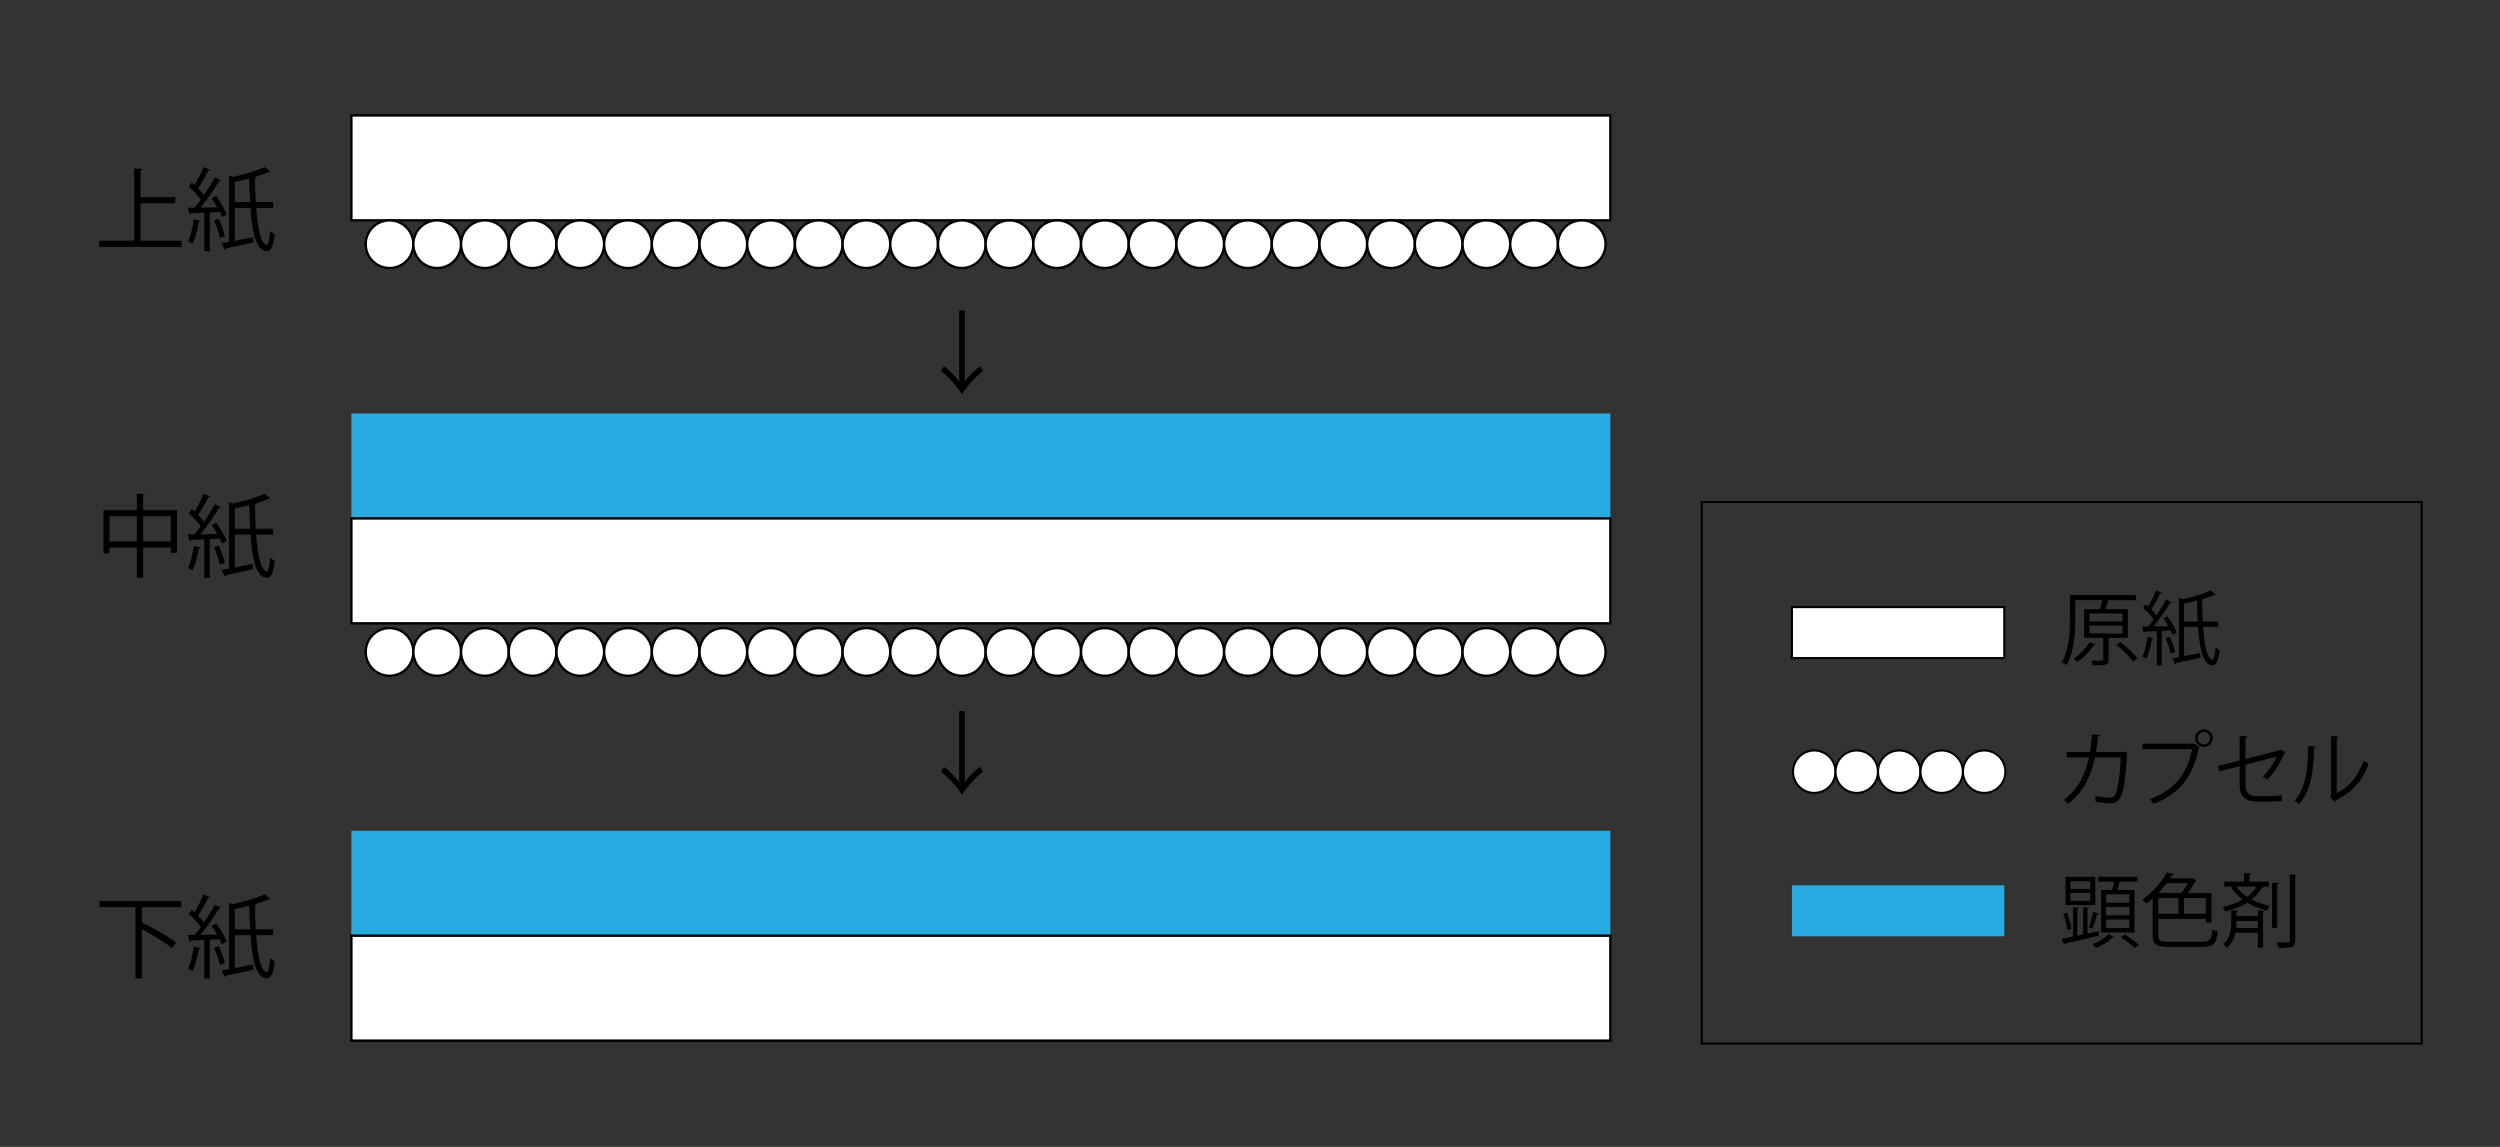 <?xml version="1.0" encoding="UTF-8"?>
<svg id="b" data-name="レイヤー 2" xmlns="http://www.w3.org/2000/svg" viewBox="0 0 824 378">
  <rect x="0" y="0" width="824" height="378" fill="#333333" stroke="none"/>
  <defs>
    <style>
      .d {
        stroke-width: .79px;
      }

      .d, .e, .f {
        stroke: #000;
        stroke-miterlimit: 10;
      }

      .d, .f {
        fill: #fff;
      }

      .e, .f {
        stroke-width: .7px;
      }

      .e, .g {
        fill: none;
      }

      .h, .i, .g {
        stroke-width: 0px;
      }

      .i {
        fill: #29abe2;
      }
    </style>
  </defs>
  <g id="c" data-name="レイヤー 1">
    <g>
      <g>
        <rect class="d" x="115.81" y="38.05" width="414.96" height="34.58"/>
        <rect class="i" x="115.81" y="273.82" width="414.96" height="34.58"/>
        <circle class="d" cx="128.39" cy="80.49" r="7.86"/>
        <circle class="d" cx="144.1" cy="80.49" r="7.86"/>
        <circle class="d" cx="159.82" cy="80.49" r="7.86"/>
        <circle class="d" cx="175.54" cy="80.49" r="7.86"/>
        <circle class="d" cx="191.26" cy="80.49" r="7.86"/>
        <circle class="d" cx="206.98" cy="80.49" r="7.86"/>
        <circle class="d" cx="222.7" cy="80.49" r="7.86"/>
        <circle class="d" cx="238.41" cy="80.49" r="7.86"/>
        <circle class="d" cx="254.13" cy="80.49" r="7.86"/>
        <circle class="d" cx="269.85" cy="80.49" r="7.86"/>
        <circle class="d" cx="285.57" cy="80.49" r="7.86"/>
        <circle class="d" cx="301.29" cy="80.49" r="7.86"/>
        <circle class="d" cx="317.01" cy="80.49" r="7.86"/>
        <circle class="d" cx="332.72" cy="80.49" r="7.86"/>
        <circle class="d" cx="348.44" cy="80.49" r="7.86"/>
        <circle class="d" cx="364.16" cy="80.49" r="7.86"/>
        <circle class="d" cx="379.88" cy="80.49" r="7.86"/>
        <circle class="d" cx="395.6" cy="80.49" r="7.86"/>
        <circle class="d" cx="411.32" cy="80.49" r="7.86"/>
        <circle class="d" cx="427.03" cy="80.49" r="7.86"/>
        <circle class="d" cx="442.75" cy="80.49" r="7.86"/>
        <circle class="d" cx="458.47" cy="80.49" r="7.86"/>
        <circle class="d" cx="474.19" cy="80.49" r="7.86"/>
        <circle class="d" cx="489.91" cy="80.49" r="7.86"/>
        <circle class="d" cx="505.63" cy="80.49" r="7.86"/>
        <circle class="d" cx="521.34" cy="80.49" r="7.86"/>
        <rect class="i" x="115.81" y="136.29" width="414.96" height="34.58"/>
        <rect class="i" x="590.62" y="291.8" width="70" height="16.8"/>
        <rect class="f" x="590.62" y="200.1" width="70" height="16.8"/>
        <rect class="d" x="115.81" y="170.87" width="414.96" height="34.58"/>
        <rect class="d" x="115.81" y="308.41" width="414.96" height="34.58"/>
        <circle class="d" cx="128.39" cy="214.88" r="7.86"/>
        <circle class="d" cx="144.1" cy="214.88" r="7.86"/>
        <circle class="d" cx="159.82" cy="214.88" r="7.86"/>
        <circle class="d" cx="175.54" cy="214.88" r="7.86"/>
        <circle class="d" cx="191.26" cy="214.88" r="7.86"/>
        <circle class="d" cx="206.98" cy="214.88" r="7.86"/>
        <circle class="d" cx="222.7" cy="214.88" r="7.86"/>
        <circle class="d" cx="238.41" cy="214.88" r="7.86"/>
        <circle class="d" cx="254.13" cy="214.88" r="7.86"/>
        <circle class="d" cx="269.85" cy="214.88" r="7.86"/>
        <circle class="d" cx="285.57" cy="214.88" r="7.86"/>
        <circle class="d" cx="301.29" cy="214.88" r="7.86"/>
        <circle class="d" cx="317.01" cy="214.88" r="7.86"/>
        <circle class="d" cx="332.72" cy="214.88" r="7.86"/>
        <circle class="d" cx="348.44" cy="214.88" r="7.86"/>
        <circle class="d" cx="364.16" cy="214.88" r="7.86"/>
        <circle class="d" cx="379.88" cy="214.88" r="7.86"/>
        <circle class="d" cx="395.6" cy="214.88" r="7.86"/>
        <circle class="d" cx="411.32" cy="214.88" r="7.86"/>
        <circle class="d" cx="427.03" cy="214.88" r="7.86"/>
        <circle class="d" cx="442.75" cy="214.88" r="7.86"/>
        <circle class="d" cx="458.47" cy="214.88" r="7.86"/>
        <circle class="d" cx="474.19" cy="214.88" r="7.86"/>
        <circle class="d" cx="489.91" cy="214.88" r="7.86"/>
        <circle class="d" cx="505.63" cy="214.88" r="7.86"/>
        <circle class="d" cx="521.34" cy="214.88" r="7.86"/>
        <circle class="f" cx="597.98" cy="254.35" r="7"/>
        <circle class="f" cx="611.98" cy="254.35" r="7"/>
        <circle class="f" cx="625.98" cy="254.35" r="7"/>
        <circle class="f" cx="639.98" cy="254.35" r="7"/>
        <circle class="f" cx="653.98" cy="254.35" r="7"/>
        <path class="h" d="M317.99,102.33v23.38c1.19-1.58,3.14-3.61,5.02-5.02l.99,1.61c-2.63,2.03-5.23,4.99-6.93,7.64-1.7-2.66-4.3-5.61-6.93-7.64l.99-1.61c1.88,1.4,3.82,3.43,5.02,5.02v-23.38h1.85Z"/>
        <path class="h" d="M317.99,234.37v23.38c1.19-1.58,3.14-3.61,5.02-5.02l.99,1.61c-2.63,2.03-5.23,4.99-6.93,7.64-1.7-2.66-4.3-5.61-6.93-7.64l.99-1.61c1.88,1.4,3.82,3.43,5.02,5.02v-23.38h1.85Z"/>
        <g>
          <path class="h" d="M46.29,79.34h13.56v2.03h-27.14v-2.03h11.5v-23.8l2.72.18c-.03.21-.21.36-.63.42v8.84h11.47v2.03h-11.47v12.33Z"/>
          <path class="h" d="M73.1,71.48c-.15-.48-.39-1.04-.69-1.64l-3.25.18v12.78h-1.82v-12.69c-1.7.06-3.25.15-4.48.18-.03.24-.21.33-.42.39l-.54-2.24h2.21c.66-.78,1.37-1.67,2.06-2.63-.93-1.34-2.54-3.08-3.97-4.33l1.02-1.31c.3.24.6.51.9.81,1.05-1.76,2.27-4.18,2.96-5.91l2.18.93c-.12.18-.3.24-.63.24-.84,1.73-2.21,4.18-3.34,5.85.78.78,1.46,1.55,1.94,2.24,1.34-2,2.63-4.12,3.55-5.85l2.12,1.02c-.12.15-.36.24-.69.24-1.55,2.54-4,6.09-6.15,8.69l5.55-.09c-.57-1.02-1.22-2.06-1.88-2.96l1.52-.72c1.4,1.88,2.9,4.42,3.46,6.06l-1.61.78ZM66.06,72.83c-.06.18-.24.3-.57.3-.42,2.54-1.1,5.4-2.03,7.17-.39-.27-1.05-.57-1.49-.78.87-1.67,1.52-4.54,1.91-7.26l2.18.57ZM72.45,78.41c-.27-1.55-1.08-3.91-1.91-5.73l1.55-.51c.9,1.79,1.7,4.12,2.03,5.67l-1.67.57ZM90.01,68.53h-5.58c.48,6.72,1.49,11.79,3.52,12.21h.03c.48,0,.87-1.97,1.08-4.63.39.39,1.07.87,1.49,1.1-.39,3.91-1.31,5.61-2.6,5.61-.27,0-.54-.06-.84-.21-2.87-.87-4-6.45-4.54-14.09h-5.17v10.87c1.88-.36,3.91-.78,5.94-1.19l.18,1.7c-3.34.78-6.84,1.55-9.08,2-.03.21-.18.39-.39.45l-.93-2.18,2.36-.42v-21.89l1.28.45c3.85-.84,8.09-2.09,10.48-3.25l1.88,1.58c-.12.12-.18.12-.6.12-1.08.45-2.39.9-3.85,1.34-.06.21-.27.36-.63.42.03,2.78.09,5.52.24,8.09h5.7v1.91ZM77.4,66.62h5.05c-.15-2.45-.24-5.08-.3-7.82-1.55.42-3.2.81-4.75,1.1v6.72Z"/>
        </g>
        <g>
          <path class="h" d="M701.35,210.24h-6.36v7.05c0,1.99-.8,2.02-5.19,2.02-.08-.48-.35-1.12-.56-1.6.96.03,1.86.05,2.5.05,1.3,0,1.49,0,1.49-.48v-7.05h-6.28v-9.44h5.24c.27-.9.56-2.02.77-2.98h-8.94v6.09c0,4.47-.35,10.9-2.85,15.35-.35-.32-1.12-.77-1.57-.93,2.42-4.26,2.66-10.19,2.66-14.44v-7.74h21.76v1.68h-9.1c-.24.88-.61,2.02-.98,2.98h7.39v9.44ZM690.77,212.39c-.08.19-.27.27-.58.24-1.36,2.02-3.46,4.15-5.37,5.51-.35-.29-.98-.74-1.38-1.01,1.89-1.25,3.99-3.35,5.29-5.43l2.05.69ZM688.67,202.23v2.58h10.93v-2.58h-10.93ZM688.67,206.2v2.61h10.93v-2.61h-10.93ZM703.03,218.06c-1.04-1.6-3.43-3.94-5.5-5.56l1.36-.9c2.07,1.6,4.52,3.86,5.61,5.45l-1.46,1.01Z"/>
          <path class="h" d="M716.04,209.23c-.13-.43-.35-.93-.61-1.46l-2.9.16v11.38h-1.62v-11.3c-1.52.05-2.9.13-3.99.16-.03.21-.19.29-.37.35l-.48-2h1.97c.58-.69,1.22-1.49,1.83-2.34-.82-1.2-2.26-2.74-3.54-3.86l.9-1.17c.27.21.53.45.8.72.93-1.57,2.02-3.72,2.63-5.27l1.94.82c-.11.16-.27.21-.56.21-.74,1.54-1.97,3.72-2.98,5.21.69.69,1.3,1.38,1.73,1.99,1.2-1.78,2.34-3.67,3.17-5.21l1.89.9c-.11.13-.32.21-.61.21-1.38,2.26-3.56,5.43-5.48,7.74l4.95-.08c-.51-.9-1.09-1.84-1.68-2.63l1.36-.64c1.25,1.68,2.58,3.94,3.08,5.4l-1.44.69ZM709.76,210.42c-.05.16-.21.27-.5.27-.37,2.26-.98,4.81-1.81,6.38-.35-.24-.93-.5-1.33-.69.77-1.49,1.36-4.04,1.7-6.46l1.94.51ZM715.45,215.4c-.24-1.38-.96-3.48-1.7-5.11l1.38-.45c.8,1.6,1.52,3.67,1.81,5.05l-1.49.51ZM731.09,206.6h-4.97c.43,5.98,1.33,10.51,3.14,10.88h.03c.43,0,.77-1.75.96-4.12.35.35.96.77,1.33.98-.35,3.48-1.17,5-2.31,5-.24,0-.48-.05-.75-.19-2.55-.77-3.56-5.74-4.04-12.55h-4.6v9.68c1.68-.32,3.48-.69,5.29-1.06l.16,1.52c-2.98.69-6.09,1.38-8.08,1.78-.03.19-.16.35-.35.4l-.82-1.94,2.1-.37v-19.5l1.14.4c3.43-.74,7.21-1.86,9.34-2.9l1.67,1.41c-.11.11-.16.11-.53.11-.96.4-2.13.8-3.43,1.2-.05.19-.24.32-.56.37.03,2.47.08,4.92.21,7.21h5.08v1.7ZM719.87,204.89h4.5c-.13-2.18-.21-4.52-.27-6.97-1.38.37-2.85.72-4.23.98v5.98Z"/>
          <path class="h" d="M701.27,248.17c-.05.11-.11.24-.24.35-.35,7.66-1.09,12.47-2.13,14.36-1.06,1.83-2.61,1.92-3.48,1.92-1.04,0-2.93-.24-4.76-.61.05-.53,0-1.33-.08-1.89,1.99.45,4.04.66,4.65.66.96,0,1.49-.24,2.05-1.25.8-1.62,1.46-6.09,1.73-12.07h-8.51c-1.33,6.36-3.96,11.62-8.78,15.24-.32-.35-1.01-.85-1.52-1.17,4.6-3.46,7.02-8.01,8.3-14.07h-7.34v-1.78h7.71c.32-1.89.48-3.59.61-5.8l2.63.21c-.03.29-.27.45-.67.48-.16,1.94-.29,3.4-.58,5.11h8.62l.43-.16,1.36.48Z"/>
          <path class="h" d="M706.14,245.11h16.92l.16-.08,1.81,1.38c-.08.11-.16.19-.32.24-2.15,10-6.78,15.21-14.92,18.3-.29-.48-.82-1.17-1.2-1.57,7.74-2.85,12.21-7.79,13.94-16.44h-16.38v-1.83ZM726.41,240.35c1.6,0,2.9,1.3,2.9,2.93s-1.3,2.9-2.9,2.9-2.92-1.3-2.92-2.9c0-1.68,1.36-2.93,2.92-2.93ZM728.43,243.28c0-1.14-.9-2.05-2.02-2.05s-2.05.9-2.05,2.05.93,2.05,2.05,2.05c1.17,0,2.02-.98,2.02-2.05Z"/>
          <path class="h" d="M753.35,247.96c-.08.13-.24.24-.43.32-1.2,2.87-3.3,6.49-5.56,8.67-.4-.29-1.09-.69-1.6-.96,2.02-1.81,3.67-4.47,4.55-6.6l-10.19,2.66v6.89c0,2.61,1.57,3.48,3.7,3.48h4.33c1.09,0,2.93-.16,3.96-.29,0,.58.03,1.3.05,1.86-1.06.13-2.92.21-3.94.21h-4.44c-3.35,0-5.59-1.57-5.59-5.24v-6.44l-6.7,1.73-.45-1.78,7.15-1.78v-8.08l2.58.11c-.05.32-.29.48-.67.53v6.94l11.25-2.9.29-.21,1.68.88Z"/>
          <path class="h" d="M763.3,246.07c-.03.24-.27.4-.61.45-.16,7.15-.74,13.67-4.84,18.43-.43-.32-1.06-.72-1.6-1.01,3.96-4.31,4.44-10.96,4.52-18.11l2.53.24ZM770.19,261.39c4.44-2.15,7.31-6.04,8.86-10.69.4.35,1.2.8,1.65,1.04-1.89,5.37-5.19,9.34-10.85,12.02-.08.21-.27.43-.45.53l-1.38-1.75.29-.4v-19.52l2.47.13c-.03.24-.21.45-.59.51v18.14Z"/>
          <path class="h" d="M691.64,306.96l.11,1.46c-4.04.98-8.35,1.97-11.09,2.55,0,.21-.13.35-.32.43l-.77-1.94c1.06-.19,2.31-.45,3.72-.75v-9.63l1.89.13c-.03.16-.13.29-.48.32v8.88l1.92-.4v-8.94l1.94.13c-.03.16-.16.29-.51.32v8.19l3.59-.77ZM681.3,300.81c.69,1.7,1.28,3.91,1.41,5.35l-1.33.37c-.13-1.46-.69-3.7-1.36-5.37l1.28-.35ZM690.61,289v9.31h-9.79v-9.31h9.79ZM688.96,292.97v-2.53h-6.57v2.53h6.57ZM688.96,296.9v-2.58h-6.57v2.58h6.57ZM691.75,301.18c-.05.16-.24.24-.56.24-.35,1.36-.98,3.38-1.52,4.65-.03,0-1.17-.45-1.17-.45.51-1.36,1.14-3.56,1.44-5.08l1.81.64ZM696.75,308.82c-.08.11-.24.19-.48.21-1.06,1.17-3.35,2.61-5.35,3.4-.27-.35-.8-.9-1.2-1.2,2-.77,4.23-2.15,5.29-3.33l1.73.9ZM692.52,293.34h3.62c.24-.85.48-1.86.66-2.74h-5.21v-1.6h12.9v1.6h-5.85c-.19.8-.48,1.83-.8,2.74h5.69v13.99h-11.01v-13.99ZM701.83,297.54v-2.77h-7.66v2.77h7.66ZM701.83,301.69v-2.77h-7.66v2.77h7.66ZM701.83,305.89v-2.82h-7.66v2.82h7.66ZM700.34,308.02c1.57.96,3.59,2.42,4.65,3.43-.16.11-.32.21-1.41.98-.96-.98-2.98-2.47-4.57-3.51l1.33-.9Z"/>
          <path class="h" d="M711.33,308.29c0,1.7.56,2.13,3.56,2.13h10.93c2.63,0,3.06-.74,3.38-4.12.45.32,1.22.58,1.75.69-.43,3.94-1.2,5.11-5.13,5.11h-10.77c-4.23,0-5.53-.72-5.53-3.83v-12.13c-.67.59-1.36,1.17-2.1,1.7-.29-.4-.88-.98-1.33-1.28,3.78-2.61,6.57-6.17,8.06-8.94l2.37.4c-.05.19-.24.32-.58.35-.21.37-.45.75-.72,1.14h7.05l.29-.11,1.41.88c-.08.11-.24.19-.42.21-.61,1.2-1.52,2.63-2.45,3.86h7.77v9.73h-1.81v-1.25h-15.72v5.45ZM711.33,296v5.19h6.7v-5.19h-6.7ZM718.96,294.35c.77-.9,1.57-2.13,2.15-3.25h-7.02c-.8,1.06-1.7,2.15-2.71,3.25h7.58ZM727.05,301.18v-5.19h-7.21v5.19h7.21Z"/>
          <path class="h" d="M745.16,292.2l.88.27c-.11.16-.29.24-.61.24-.8,1.46-1.92,2.71-3.3,3.78,1.86.96,3.88,1.57,6.04,2.13-.42.4-.82,1.01-1.01,1.57-2.34-.67-4.55-1.44-6.52-2.63-2.07,1.28-4.52,2.21-7.13,2.85-.16-.4-.61-1.06-.93-1.44,2.37-.53,4.63-1.33,6.57-2.42-1.36-1.04-2.63-2.34-3.78-4.04l.82-.29h-3.08v-1.62h6.52v-2.87l2.29.13c-.03.19-.16.32-.5.37v2.37h6.46v1.62h-2.71ZM744.2,301.96v-1.92l2.23.16c-.03.19-.19.32-.53.35v11.76h-1.7v-4.87h-7.39c-.35,1.76-1.12,3.51-2.71,4.92-.32-.32-.93-.8-1.33-1.06,2.37-2.1,2.66-5.03,2.66-7.34v-3.91l2.23.13c-.03.19-.19.32-.53.37v1.41h7.07ZM737.05,292.2c1.06,1.44,2.26,2.53,3.56,3.4,1.3-.96,2.39-2.07,3.14-3.4h-6.7ZM737.13,303.53c0,.8,0,1.38-.08,2.37h7.15v-2.37h-7.07ZM751.09,291.08c-.03.19-.19.32-.53.37v14.36h-1.7v-14.87l2.23.13ZM754.74,288.21l2.29.13c-.05.19-.19.32-.53.37v21.3c0,2.15-.93,2.45-5.51,2.39-.11-.48-.37-1.28-.64-1.78.88.03,1.68.03,2.34.03,1.83,0,2.05,0,2.05-.64v-21.81Z"/>
        </g>
        <g>
          <path class="h" d="M47.18,168.16h11.17v14.06h-2.06v-1.76h-9.11v9.94h-2.09v-9.94h-8.99v1.91h-2v-14.21h10.99v-5.46l2.69.18c-.03.21-.21.36-.6.42v4.87ZM36.1,178.47h8.99v-8.33h-8.99v8.33ZM47.18,178.47h9.11v-8.33h-9.11v8.33Z"/>
          <path class="h" d="M73.1,179.15c-.15-.48-.39-1.04-.69-1.64l-3.25.18v12.78h-1.82v-12.69c-1.7.06-3.25.15-4.48.18-.03.24-.21.33-.42.39l-.54-2.24h2.21c.66-.78,1.37-1.67,2.06-2.63-.93-1.34-2.54-3.08-3.97-4.33l1.02-1.31c.3.24.6.51.9.81,1.05-1.76,2.27-4.18,2.96-5.91l2.18.93c-.12.18-.3.24-.63.24-.84,1.73-2.21,4.18-3.34,5.85.78.78,1.46,1.55,1.94,2.24,1.34-2,2.63-4.12,3.55-5.85l2.12,1.02c-.12.15-.36.24-.69.24-1.55,2.54-4,6.09-6.15,8.69l5.55-.09c-.57-1.02-1.22-2.06-1.88-2.96l1.52-.72c1.4,1.88,2.9,4.42,3.46,6.06l-1.61.78ZM66.06,180.5c-.06.18-.24.3-.57.3-.42,2.54-1.1,5.4-2.03,7.17-.39-.27-1.05-.57-1.49-.78.87-1.67,1.52-4.54,1.91-7.26l2.18.57ZM72.45,186.08c-.27-1.55-1.08-3.91-1.91-5.73l1.55-.51c.9,1.79,1.7,4.12,2.03,5.67l-1.67.57ZM90.01,176.2h-5.58c.48,6.72,1.49,11.79,3.52,12.21h.03c.48,0,.87-1.97,1.08-4.63.39.39,1.07.87,1.49,1.1-.39,3.91-1.31,5.61-2.6,5.61-.27,0-.54-.06-.84-.21-2.87-.87-4-6.45-4.54-14.09h-5.17v10.87c1.88-.36,3.91-.78,5.94-1.19l.18,1.7c-3.34.78-6.84,1.55-9.08,2-.03.21-.18.39-.39.45l-.93-2.18,2.36-.42v-21.89l1.28.45c3.85-.84,8.09-2.09,10.48-3.25l1.88,1.58c-.12.12-.18.12-.6.12-1.08.45-2.39.9-3.85,1.34-.06.21-.27.36-.63.42.03,2.78.09,5.52.24,8.09h5.7v1.91ZM77.4,174.29h5.05c-.15-2.45-.24-5.08-.3-7.82-1.55.42-3.2.81-4.75,1.1v6.72Z"/>
        </g>
        <g>
          <path class="h" d="M59.72,299h-12.66l-.33.09v5.2l.15-.18c3.79,1.85,8.69,4.63,11.17,6.54l-1.4,1.79c-2.15-1.73-6.33-4.27-9.91-6.18v16.21h-2.12v-23.47h-11.8v-2h26.91v2Z"/>
          <path class="h" d="M73.1,311.19c-.15-.48-.39-1.04-.69-1.64l-3.25.18v12.78h-1.82v-12.69c-1.7.06-3.25.15-4.48.18-.03.24-.21.33-.42.39l-.54-2.24h2.21c.66-.78,1.37-1.67,2.06-2.63-.93-1.34-2.54-3.08-3.97-4.33l1.02-1.31c.3.24.6.51.9.81,1.05-1.76,2.27-4.18,2.96-5.91l2.18.93c-.12.18-.3.24-.63.24-.84,1.73-2.21,4.18-3.34,5.85.78.78,1.46,1.55,1.94,2.24,1.34-2,2.63-4.12,3.55-5.85l2.12,1.02c-.12.15-.36.24-.69.24-1.55,2.54-4,6.09-6.15,8.69l5.55-.09c-.57-1.02-1.22-2.06-1.88-2.96l1.52-.72c1.4,1.88,2.9,4.42,3.46,6.06l-1.61.78ZM66.06,312.53c-.06.18-.24.3-.57.3-.42,2.54-1.1,5.4-2.03,7.17-.39-.27-1.05-.57-1.49-.78.87-1.67,1.52-4.54,1.91-7.26l2.18.57ZM72.45,318.12c-.27-1.55-1.08-3.91-1.91-5.73l1.55-.51c.9,1.79,1.7,4.12,2.03,5.67l-1.67.57ZM90.01,308.23h-5.58c.48,6.72,1.49,11.79,3.52,12.21h.03c.48,0,.87-1.97,1.08-4.63.39.39,1.07.87,1.49,1.1-.39,3.91-1.31,5.61-2.6,5.61-.27,0-.54-.06-.84-.21-2.87-.87-4-6.45-4.54-14.09h-5.17v10.87c1.88-.36,3.91-.78,5.94-1.19l.18,1.7c-3.34.78-6.84,1.55-9.08,2-.03.21-.18.39-.39.45l-.93-2.18,2.36-.42v-21.89l1.28.45c3.85-.84,8.09-2.09,10.48-3.25l1.88,1.58c-.12.12-.18.12-.6.12-1.08.45-2.39.9-3.85,1.34-.06.21-.27.36-.63.42.03,2.78.09,5.52.24,8.09h5.7v1.91ZM77.4,306.32h5.05c-.15-2.45-.24-5.08-.3-7.82-1.55.42-3.2.81-4.75,1.11v6.72Z"/>
        </g>
        <rect class="e" x="560.88" y="165.45" width="237.3" height="178.5"/>
      </g>
      <rect class="g" width="824" height="378"/>
    </g>
  </g>
</svg>